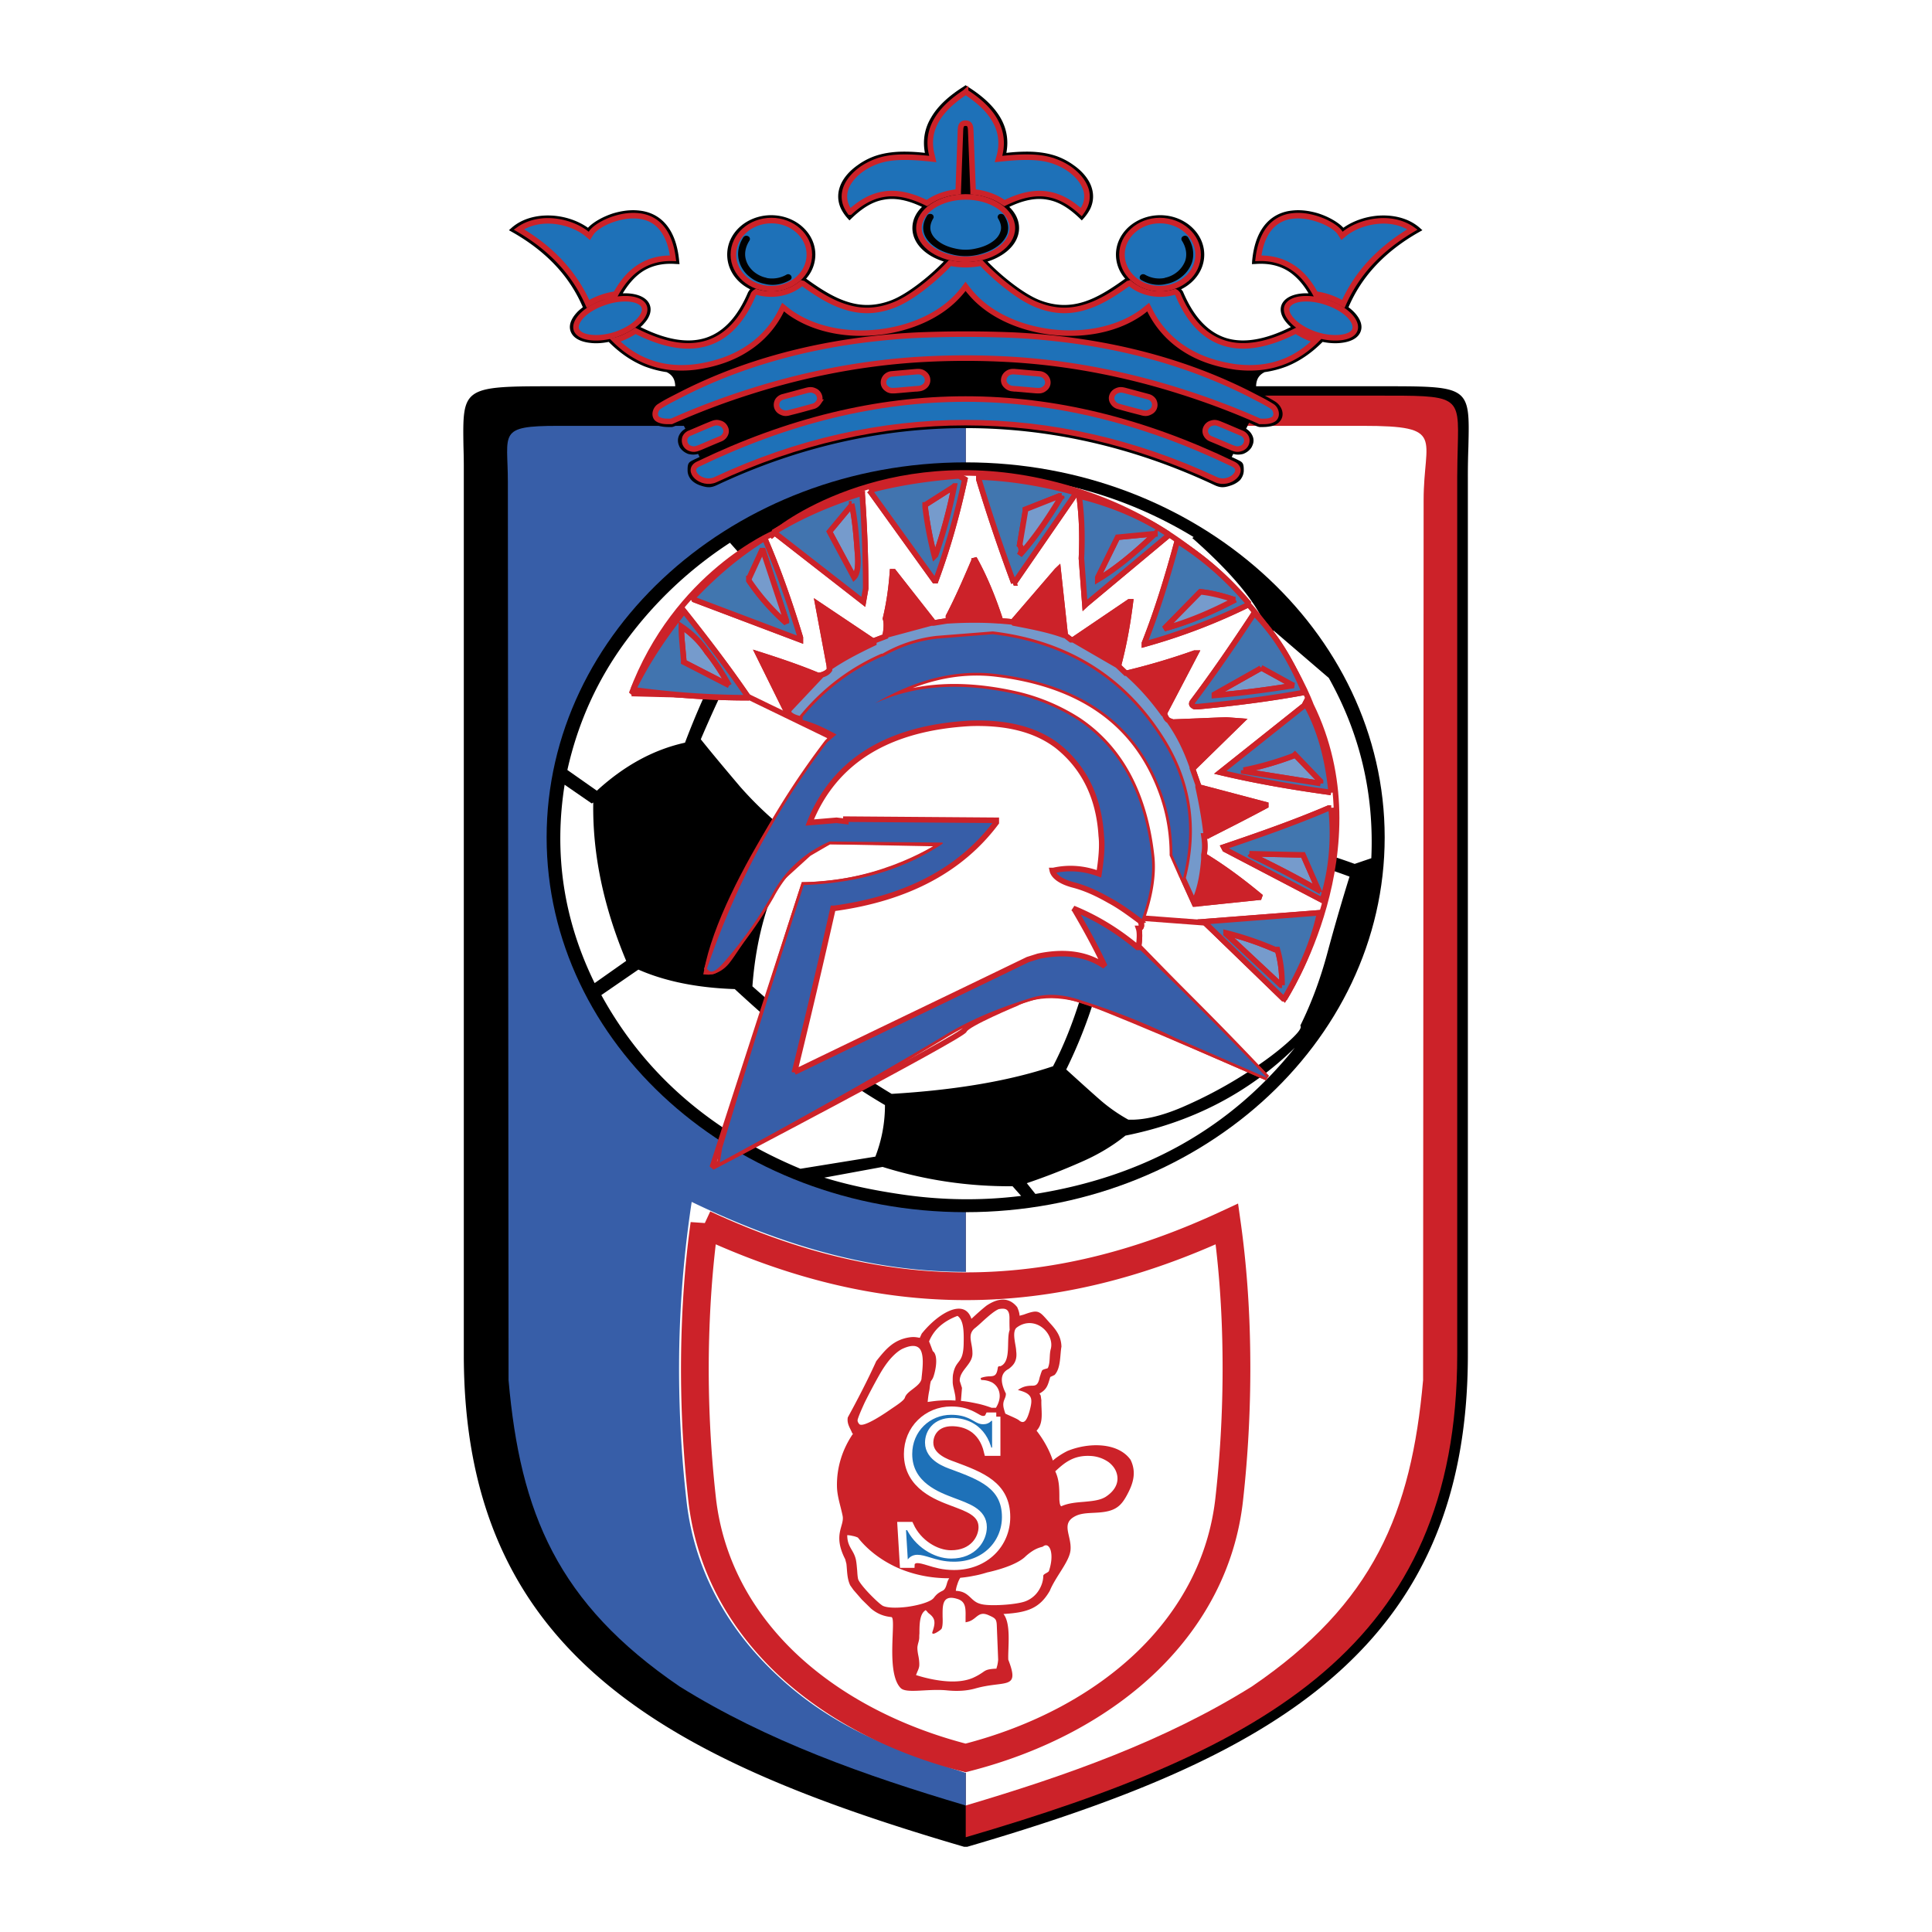 <svg xmlns="http://www.w3.org/2000/svg" width="2500" height="2500" viewBox="0 0 192.756 192.756"><path fill-rule="evenodd" clip-rule="evenodd" fill="#fff" d="M0 0h192.756v192.756H0V0z"/><path d="M137.209 38.538c9.445 0 9.445-.153 9.291 6.093a77.294 77.294 0 0 0-.051 2.954v87.56c0 14.772-4.912 24.845-13.654 32.346-8.691 7.47-21.146 12.338-36.289 16.762h-.325c-15.125-4.424-27.581-9.292-36.271-16.762-8.726-7.501-13.636-17.573-13.636-32.346V46.544c0-.734-.017-1.424-.035-2.036-.085-5.694-.085-5.97 8.281-5.97h82.689z" fill-rule="evenodd" clip-rule="evenodd"/><path d="M137.209 39.472H96.352v143.83c14.919-4.361 27.205-9.168 35.724-16.485 8.521-7.317 13.311-17.175 13.311-31.672v-87.56c0-1.133.035-2.112.053-2.969.136-5.266.136-5.144-8.231-5.144z" fill-rule="evenodd" clip-rule="evenodd" fill="#cc2229"/><path d="M96.352 180.134c10.06-2.984 19.832-6.429 28.556-11.878 12.146-8.282 15.895-17.329 17.074-30.555l.053-87.805c0-6.246 2.273-7.409-6.057-7.409H96.352v137.647z" fill-rule="evenodd" clip-rule="evenodd" fill="#fff"/><path d="M96.352 180.134V42.487H55.684c-6.092 0-5.014.704-5.014 5.588l.069 89.626c1.163 13.257 4.876 22.242 17.058 30.555 8.743 5.449 18.495 8.893 28.555 11.878z" fill-rule="evenodd" clip-rule="evenodd" fill="#375ea8"/><path d="M96.335 176.874c7.718-2.465 13.704-4.715 19.386-10.272 4.67-4.546 7.732-10.256 8.484-16.838.531-4.776.787-9.797.736-14.786a107.795 107.795 0 0 0-1.266-15.064c-19.334 9.308-35.331 9.308-54.665 0a111.238 111.238 0 0 0-1.249 15.064c-.067 4.989.188 10.01.735 14.786.737 6.582 3.816 12.292 8.47 16.838 5.699 5.557 11.67 7.807 19.369 10.272z" fill-rule="evenodd" clip-rule="evenodd" fill="#fff"/><path d="M70.278 122.118c-.582 4.147-.873 8.495-.941 12.875a117.19 117.19 0 0 0 .719 14.633c.718 6.246 3.627 11.681 8.076 16.027 4.67 4.547 11.019 7.898 18.204 9.735 7.22-1.837 13.55-5.188 18.222-9.735 4.449-4.347 7.373-9.781 8.076-16.027.529-4.698.785-9.675.719-14.633-.051-4.38-.359-8.728-.941-12.875-17.797 8.281-34.324 8.281-52.134 0z" fill-rule="evenodd" clip-rule="evenodd" fill="#fff" stroke="#cc2229" stroke-width="2.767" stroke-miterlimit="2.613"/><path d="M103.418 142.737c.754-.779.445-1.975.48-3.031l-.068-.475-.121-.198c.787-.429.84-.903 1.078-1.653l.428-.199c.633-.674.531-1.975.686-2.832-.035-1.041-.531-1.669-1.146-2.342-1.096-1.224-1.08-1.408-2.635-.842l-.395.106c-.016-.306-.119-.581-.238-.856-.873-1.087-1.986-.873-3.062-.153-.463.367-.908.766-1.336 1.163l-.171.153c-.684-2.082-3.268-.628-4.961 1.484l-.188.414c-.411-.077-.616-.107-1.043-.047-1.574.245-2.362 1.18-3.302 2.373-.822 1.822-1.917 3.935-2.841 5.618-.102.643.223 1.025.463 1.607h.069c-1.062 1.546-1.66 3.383-1.609 5.343.035.994.376 1.929.565 2.877.188 1.026-1.01 1.853.256 4.317l.12.46c.086.765.052 1.438.377 2.143l.325.459.838.964.907.889c.65.551 1.3.78 2.036.856.548.046-.6 5.496.923 7.073.565.597 2.721.045 4.654.244 1.094.107 2.001.03 2.771-.184 2.996-.857 4.518.199 3.32-2.878-.053-1.178.309-3.552-.479-4.562 2.309-.138 3.592-.521 4.619-2.312.598-1.454 1.984-2.939 2.07-4.087.119-1.47-1.061-2.664.582-3.414.891-.396 2.068-.168 3.217-.459.957-.245 1.402-.781 1.863-1.653.549-1.025.959-2.174.326-3.46-1.25-1.76-4.209-1.745-6.312-.872a7.81 7.81 0 0 0-.994.597c-.154.107-.307.23-.445.353-.359-1.072-.926-2.08-1.627-2.984z" fill-rule="evenodd" clip-rule="evenodd" fill="#cc2229"/><path fill-rule="evenodd" clip-rule="evenodd" fill="#fff22d" d="M93.222 162.975z"/><path d="M92.247 160.724c-.497.398-.514 1.362-.514 2.267-.018.122-.018.261-.018.366 0 .23-.068.444-.119.628-.035.153-.068.292-.068.413 0 .229.033.475.085.735.069.337.12.688.103 1.041-.017.214-.103.428-.205.643-.035.108-.086.214-.119.306.906.291 2.087.566 3.233.628.873.046 1.745-.046 2.446-.351.514-.231.77-.415.959-.537.324-.229.461-.337 1.387-.383 0 0 .018-.092.051-.214v.015c.084-.275.119-.643.119-.704l-.137-3.442c-.016-.338-.068-.521-.205-.645-.121-.122-.326-.214-.635-.352-.633-.275-.922-.046-1.248.214-.238.199-.496.398-.889.476l-.137.029v-.122-.367c.017-.948.017-1.606-.855-1.853-.805-.245-1.164-.016-1.317.397-.137.369-.12.889-.12 1.379.018.459.018.888-.085 1.178-.051.124-.411.353-.616.46-.052.015-.103.046-.119.046-.086.029-.138.029-.189 0-.017-.031-.034-.077-.017-.122.137-.414.239-.75.206-1.057-.018-.275-.172-.536-.514-.796a.911.911 0 0 1-.222-.23c-.051-.046-.086-.075-.103-.107-.036-.016-.07-.016-.138.061zM95.805 157.418a2.64 2.64 0 0 0-.291.658 2.657 2.657 0 0 0-.153.643c.786.03 1.129.352 1.488.688.257.245.513.49.958.611.445.139 1.283.154 2.121.108.924-.046 1.883-.184 2.346-.353a2.693 2.693 0 0 0 1.281-.979c.344-.489.531-1.056.531-1.562 0-.106.119-.184.256-.26s.273-.153.309-.229c.291-.872.309-1.591.172-2.066-.053-.169-.121-.307-.223-.398a.325.325 0 0 0-.258-.106c-.086 0-.188.047-.309.138l-.033.014a3.101 3.101 0 0 0-.855.337 5.172 5.172 0 0 0-.803.597c-.326.338-.873.645-1.49.904-.734.306-1.59.55-2.361.719-.443.138-.889.26-1.352.337-.427.092-.872.152-1.334.199zM84.53 153.162c0 .704.223 1.087.445 1.47.171.291.342.597.427 1.025.069.368.085.705.12 1.041.017.291.035.566.086.826.051.229.478.781.992 1.333.616.657 1.317 1.3 1.523 1.376.496.199 1.386.199 2.31.093.958-.122 1.917-.368 2.447-.674a1.06 1.06 0 0 0 .376-.353c.154-.167.292-.352.77-.581.257-.123.342-.383.428-.658.051-.199.119-.413.256-.598h-.067c-1.848 0-3.611-.382-5.15-1.071-1.574-.719-2.926-1.745-3.901-2.985a2.105 2.105 0 0 0-.531-.167 2.639 2.639 0 0 0-.531-.077zM105.283 146.794c.205.43.309.873.359 1.317.051.474.051.949.051 1.438 0 .107.018.321.053.489a.555.555 0 0 0 .084.199c.018.03.035.046.053.046 0-.016.018-.016.033-.016.684-.306 1.473-.367 2.225-.429.805-.076 1.574-.138 2.156-.489.547-.353.906-.766 1.078-1.21.154-.397.154-.812.018-1.209-.121-.382-.395-.75-.771-1.041a3.42 3.42 0 0 0-1.812-.628c-.855-.046-1.523.123-2.088.429-.533.277-.993.691-1.439 1.104zM101.383 134.777c.051.383.035.72-.086 1.011-.104.29-.326.535-.668.796-.975.489-.734 1.53-.273 2.449.018.521-.377.688-.223 1.424.051.214.121.443.172.581.359.184 1.182.505 1.369.674.291.246.496.184.65 0 .188-.245.307-.628.393-.919.137-.521.24-.964.137-1.301-.17-.504-.787-.673-1.299-.812.426-.291.77-.413 1.334-.429.377 0 .633 0 .805-.674a2.46 2.46 0 0 1 .119-.413c.033-.138.086-.26.137-.397.051-.107.223-.153.377-.199.119-.03.223-.062.223-.091.256-.552.117-1.288.289-1.899.121-.459.018-.979-.238-1.424-.65-1.117-2.053-1.56-3.182-.688-.499.444-.036 1.775-.036 2.311z" fill-rule="evenodd" clip-rule="evenodd" fill="#fff"/><path fill-rule="evenodd" clip-rule="evenodd" d="M98.918 140.457v-.016.016z"/><path d="M99.637 130.613c-.461.199-1.043.72-1.59 1.21-.293.275-.582.535-.822.719-.512.46-.411.965-.308 1.547.052.275.103.566.103.872.035.598-.307 1.026-.65 1.47-.308.397-.633.812-.616 1.347l.222.689v.03l-.103 1.271c.513.046 1.026.138 1.523.245.529.106 1.045.26 1.539.444h.428c.24-.384.377-.797.377-1.18 0-.289-.068-.551-.205-.796a1.49 1.49 0 0 0-.582-.566 2.358 2.358 0 0 0-1.061-.229l-.053-.2c.379-.138.686-.168.924-.168.428-.03.67-.046.787-.841.018-.154.104-.185.258-.169 1.129-.444.564-2.648.924-3.613-.018-.367-.018-.734-.018-1.056.018-.49-.066-.781-.238-.935-.171-.15-.445-.167-.839-.091zM95.531 131.287c-.702.261-1.3.612-1.78 1.041-.462.414-.82.919-1.061 1.516.034.03.376.964.376.964.104.062.172.17.223.291.24.566.068 1.562-.137 2.189-.12.398-.359.581-.273.489-.12.444-.085.475-.154.919-.085.383-.137.78-.171 1.179.325-.046.65-.092.975-.123.377-.03.753-.046 1.113-.046.136 0 .273 0 .41.016.103 0 .171 0 .274.016.034-.368-.069-.72-.137-1.057-.069-.275-.137-.551-.137-.826 0-.383 0-.598.051-.812.292-1.454.993-.919 1.043-2.954.019-1.133.035-2.358-.615-2.802zM88.927 140.563c.615-.413 1.265-.842 1.352-1.117.102-.336.445-.598.787-.857.376-.291.787-.597.873-1.011 0-.076.017-.214.034-.367.085-.81.205-1.929-.137-2.54-.256-.414-.787-.567-1.813-.093-.343.169-.753.506-1.164.965-.393.444-.787 1.025-1.164 1.699a59.897 59.897 0 0 0-1.42 2.679c-.307.673-.581 1.286-.701 1.699-.051.199.068.352.137.443.358.506 2.891-1.27 3.216-1.5z" fill-rule="evenodd" clip-rule="evenodd" fill="#fff"/><path d="M96.335 46.13c23.046 0 41.815 16.808 41.815 37.412 0 20.588-18.77 37.397-41.815 37.397-23.011 0-41.798-16.809-41.798-37.397 0-20.604 18.787-37.412 41.798-37.412z" fill-rule="evenodd" clip-rule="evenodd"/><path d="M59.995 99.278c4.294 7.822 10.899 13.594 19.864 17.33l7.476-1.211c.65-1.684.958-3.398.958-5.144-5.458-3.184-10.454-7.394-14.988-11.572-3.713-.122-6.929-.766-9.615-1.944l-3.695 2.541zM56.333 78.292c-1.095 6.889-.103 13.486 2.994 19.793l3.148-2.219c-2.275-5.435-3.37-10.7-3.285-15.798l-.153.092-2.704-1.868zM72.827 54.151a39.732 39.732 0 0 0-10.352 9.767c-2.857 3.857-4.808 8.159-5.868 12.904l2.942 2.066c2.737-2.51 5.664-4.102 8.794-4.791a80.46 80.46 0 0 1 8.093-15.859l-3.609-4.087zM103.299 119.118c10.881-1.745 19.504-6.599 25.887-14.588-4.604 4.515-10.25 7.438-16.904 8.771-1.25 1.01-2.721 1.898-4.414 2.633a63.915 63.915 0 0 1-5.424 2.112l.855 1.072zM89.833 119.149c4.09.611 8.092.657 12.045.167l-.855-.964c-4.449.03-8.76-.612-12.969-1.929l-5.817 1.071c2.174.674 4.688 1.226 7.596 1.655z" fill-rule="evenodd" clip-rule="evenodd" fill="#fff"/><path d="M126.037 85.012c-3.986 2.74-9.342 5.159-15.057 7.394-.957 4.99-2.293 9.613-4.602 14.297 1.248 1.133 2.326 2.112 3.268 2.938a16.442 16.442 0 0 0 2.926 2.067c1.506.061 3.285-.353 5.338-1.225a44.728 44.728 0 0 0 5.818-3.032c1.812-1.116 3.318-2.203 4.516-3.244 1.197-1.04 1.693-1.653 1.488-1.883 1.131-2.281 2.037-4.746 2.736-7.378a202.369 202.369 0 0 1 2.174-7.486 54.947 54.947 0 0 0-8.605-2.448zM122.41 67.806c1.643 5.342 3.232 10.67 4.242 16.012.137.015.275.045.41.061 2.551.475 5.664 1.424 8.094 2.312l1.66-.566c.291-6.415-1.113-12.399-4.242-17.987l-5.512-4.73c-1.693 1.423-3.232 3.062-4.652 4.898zM104.514 64.836c5.629.536 11.189 1.271 16.629 2.312 1.609-1.99 3.252-3.736 4.895-5.22-1.129-2.342-3.508-5.097-7.084-8.251l.137-.092a42.435 42.435 0 0 0-16.031-5.771 18.391 18.391 0 0 0-1.676-.184 27.527 27.527 0 0 1-1.59-.183l-5.237 7.118a129.866 129.866 0 0 1 9.957 10.271zM96.062 80.129c1.762-5.281 4.276-10.164 7.083-14.895-2.994-3.444-6.262-6.735-9.82-9.919a61.338 61.338 0 0 0-7.853.903 32.799 32.799 0 0 0-7.58 2.342 59.174 59.174 0 0 0-4.363 7.424 134.462 134.462 0 0 0-3.61 7.776c1.249 1.562 2.567 3.123 3.9 4.7a35.76 35.76 0 0 0 4.706 4.47 257.012 257.012 0 0 0 17.537-2.801zM75.068 98.406c4.415 3.903 8.691 7.623 13.893 10.73 6.399-.383 11.789-1.301 16.099-2.755 2.207-4.226 3.525-9.124 4.482-13.67-5.389-3.857-9.906-7.24-13.328-11.267-5.185.98-10.916 1.867-17.194 2.664-.89 2.066-1.712 4.271-2.499 6.582-.751 2.328-1.247 4.915-1.453 7.716z" fill-rule="evenodd" clip-rule="evenodd" fill="#fff"/><path d="M62.134 29.261c.513-.841 1.095-1.546 1.814-2.066.906-.644 2.053-.965 3.49-.857l.359.015-.035-.306c-.17-1.853-.735-3.077-1.505-3.873-.702-.72-1.574-1.071-2.463-1.164-.891-.107-1.797.031-2.618.275-1.095.352-2.035.919-2.514 1.439-1.061-.75-2.447-1.194-3.833-1.225-1.386-.031-2.771.336-3.781 1.225l-.273.245.325.183c1.813 1.025 3.302 2.205 4.482 3.506a14.164 14.164 0 0 1 2.567 3.995c-.24.184-.462.367-.633.566-.582.643-.821 1.332-.548 1.929.257.597.958.95 1.865 1.056.565.077 1.214.046 1.899-.092 1.062 1.071 2.259 1.914 3.594 2.45.701.26 1.419.458 2.189.566.804.398.906 1.056.838 1.899-.735.367-1.231.642-1.848 1.01-.719.444-1.078 1.438-.428 2.082.206.214.514.367.941.428.308.061.667.061.993.061.12-.015.188-.046.308-.092.256-.107.497-.229.753-.336l.308.596c-.308.169-.53.429-.649.705-.137.337-.121.704.051 1.056v.016c.188.352.513.597.873.734.358.092.684.092.992 0l.154.307c-.137.061-.274.138-.428.199-.65.322-.787.322-.77 1.209.018.337.154.627.377.888.222.229.513.414.872.536.804.276 1.146.23 1.78-.076 16.048-7.516 33.38-7.516 49.429 0 .633.306.975.352 1.779.076.359-.122.65-.306.891-.536.205-.26.342-.55.359-.888.016-.887-.121-.887-.771-1.209-.137-.062-.291-.138-.428-.199l.154-.307c.309.092.633.092.992 0 .359-.138.686-.382.873-.734v-.016c.188-.353.205-.719.051-1.056a1.541 1.541 0 0 0-.633-.705l.291-.596c.258.107.514.229.752.336.119.046.189.077.326.092.324 0 .666 0 .975-.061.428-.061.736-.214.941-.428.666-.644.309-1.638-.428-2.082a25.702 25.702 0 0 0-1.848-1.01c-.068-.843.033-1.501.838-1.899.77-.107 1.506-.306 2.189-.566 1.336-.536 2.533-1.378 3.594-2.45.684.138 1.334.168 1.898.092.908-.106 1.607-.459 1.865-1.056.273-.597.035-1.286-.547-1.929a4.304 4.304 0 0 0-.633-.566 14.139 14.139 0 0 1 2.566-3.995c1.18-1.301 2.668-2.48 4.482-3.506l.324-.183-.273-.245c-1.01-.888-2.395-1.255-3.781-1.225-1.369.031-2.771.474-3.832 1.225-.479-.521-1.42-1.087-2.516-1.439-.822-.244-1.729-.382-2.617-.275-.891.092-1.762.444-2.465 1.164-.77.796-1.334 2.021-1.504 3.873l-.018.306.344-.015c1.451-.107 2.58.214 3.488.857.719.52 1.316 1.225 1.812 2.066-.271 0-.529 0-.785.031-.908.107-1.609.475-1.883 1.071-.258.597-.033 1.286.547 1.914.104.123.24.245.359.352-2.635 1.316-4.773 1.623-6.484 1.087-1.848-.597-3.25-2.189-4.26-4.577l-.018-.046a1.253 1.253 0 0 0-.188-.229 4.449 4.449 0 0 0 1.01-.674c.805-.719 1.299-1.698 1.299-2.785 0-1.088-.494-2.067-1.299-2.787-.787-.704-1.883-1.148-3.098-1.148s-2.309.444-3.113 1.148c-.805.72-1.299 1.699-1.299 2.787 0 .902.34 1.745.922 2.403l-.051.03c-1.387.995-2.721 1.852-4.09 2.28-1.367.429-2.789.444-4.379-.168-.855-.337-1.797-.949-2.652-1.593a22.891 22.891 0 0 1-2.566-2.264 5.926 5.926 0 0 0 1.557-.735c.977-.658 1.592-1.577 1.592-2.602 0-.796-.359-1.516-.977-2.113 1.506-.72 2.74-.918 3.799-.72 1.197.2 2.225.904 3.201 1.836l.238.23.223-.245c.256-.291.445-.582.6-.872.41-.842.375-1.684.051-2.45-.326-.75-.941-1.424-1.711-1.959a6.802 6.802 0 0 0-1.523-.827c-.924-.352-1.934-.49-2.908-.505a17.547 17.547 0 0 0-2.26.122c.242-1.286.018-2.464-.598-3.52-.686-1.164-1.812-2.189-3.285-3.107l-.189-.123-.17.123c-1.471.918-2.601 1.944-3.268 3.107-.634 1.056-.856 2.234-.617 3.52a17.336 17.336 0 0 0-2.258-.122c-.976.015-1.986.153-2.91.505-.547.214-1.06.49-1.522.827-.77.536-1.386 1.209-1.711 1.959-.325.766-.359 1.608.052 2.45.153.291.342.581.599.872l.223.245.24-.23c.975-.933 2.001-1.637 3.199-1.836 1.062-.198 2.293 0 3.798.72-.617.597-.958 1.316-.958 2.113 0 1.025.599 1.944 1.575 2.602.444.306.975.551 1.557.735a23.065 23.065 0 0 1-2.566 2.264c-.856.644-1.797 1.256-2.652 1.593-1.591.612-3.011.597-4.363.168-1.385-.428-2.72-1.285-4.105-2.28l-.052-.03a3.623 3.623 0 0 0 .924-2.403c0-1.088-.495-2.067-1.3-2.787-.787-.704-1.899-1.148-3.114-1.148-1.198 0-2.31.444-3.096 1.148-.804.72-1.284 1.699-1.284 2.787 0 1.087.479 2.066 1.284 2.785.291.26.632.49 1.009.674-.068.061-.12.153-.17.229l-.034.046c-1.01 2.388-2.396 3.98-4.261 4.577-1.711.536-3.85.229-6.484-1.087.138-.107.257-.229.36-.352.582-.627.803-1.316.547-1.914-.257-.597-.958-.964-1.882-1.071-.242-.031-.515-.031-.789-.031z" fill-rule="evenodd" clip-rule="evenodd"/><path d="M76.967 22.005c-1.043 0-2.002.383-2.686.996-.685.611-1.112 1.469-1.112 2.403 0 .934.428 1.791 1.112 2.403.684.612 1.642.994 2.686.994s2.002-.382 2.687-.994c.667-.612 1.095-1.47 1.095-2.403 0-1.868-1.694-3.399-3.782-3.399zM99.672 20.582c.82.566 1.334 1.332 1.334 2.174 0 .842-.514 1.607-1.334 2.173-1.848 1.256-4.808 1.256-6.656 0-.821-.566-1.334-1.331-1.334-2.173 0-.842.514-1.608 1.334-2.174 1.848-1.24 4.808-1.255 6.656 0zM115.721 22.005c1.045 0 2 .383 2.686.996.701.611 1.129 1.469 1.129 2.403 0 .934-.428 1.791-1.111 2.403h-.018c-.686.612-1.641.994-2.686.994s-1.986-.382-2.67-.994-1.111-1.47-1.111-2.403c-.001-1.868 1.693-3.399 3.781-3.399z" fill-rule="evenodd" clip-rule="evenodd" fill="#1e71b8" stroke="#cc2229" stroke-width=".553" stroke-miterlimit="2.613"/><path d="M74.162 23.674a.368.368 0 0 1 .479-.107c.17.076.222.276.136.429-.462.72-.53 1.424-.325 2.021.137.428.41.796.77 1.102.359.292.787.505 1.249.597v.015a2.894 2.894 0 0 0 1.985-.321.342.342 0 0 1 .462.092c.103.152.069.336-.085.428-.804.474-1.712.597-2.516.398a3.351 3.351 0 0 1-1.574-.75 2.998 2.998 0 0 1-.958-1.377c-.257-.751-.188-1.639.377-2.527z" fill-rule="evenodd" clip-rule="evenodd"/><path d="M61.432 29.338c.582-1.057 1.284-1.945 2.156-2.557.958-.673 2.122-1.056 3.559-1.01-.189-1.547-.684-2.572-1.335-3.245-.582-.598-1.317-.903-2.087-.98-.788-.092-1.608.031-2.344.26-1.164.352-2.087.964-2.395 1.438l-.188.291-.273-.229c-.976-.766-2.344-1.225-3.679-1.271-1.112-.031-2.225.245-3.079.857 1.728 1.01 3.147 2.158 4.294 3.429a14.994 14.994 0 0 1 2.601 3.995 7.499 7.499 0 0 1 2.77-.978zM60.201 30.21c-.958.337-1.729.827-2.208 1.348-.444.49-.633.995-.461 1.393.188.398.701.644 1.402.72.752.092 1.694-.016 2.652-.352.958-.353 1.728-.842 2.208-1.378.444-.49.633-.98.462-1.378-.171-.398-.702-.658-1.404-.735-.753-.077-1.693.03-2.651.382zM71.903 43.773a.9.9 0 0 0 .479-.475.716.716 0 0 0-.035-.644.799.799 0 0 0-.53-.429c-.359-.122-.616-.015-.941.123-.65.26-.907.383-2.036.857a.867.867 0 0 0-.496.459c-.137.444.052.934.564 1.087.359.122.6.015.89-.092.702-.289 1.062-.458 2.105-.886zM81.108 40.543c.257-.061.428-.214.564-.413a.7.7 0 0 0 .068-.644.806.806 0 0 0-.462-.49c-.342-.168-.616-.091-.958 0-.685.184-.958.26-2.156.582a.917.917 0 0 0-.582.398c-.223.413-.103.933.394 1.147.325.168.582.107.89.016.753-.183 1.13-.29 2.242-.596zM96.335 9.163l.035.031c1.3.842 2.292 1.76 2.875 2.786.615 1.056.805 2.22.479 3.52l-.104.367.43-.045c.752-.077 1.66-.153 2.6-.138.906.015 1.83.122 2.686.459a6.37 6.37 0 0 1 1.371.719c.684.489 1.23 1.086 1.521 1.745a2.339 2.339 0 0 1-.035 2.052 4.132 4.132 0 0 1-.307.505c-.977-.888-2.002-1.531-3.219-1.76-1.248-.245-2.686-.016-4.447.857-.051-.031-.119-.077-.17-.107-.787-.536-1.814-.903-2.961-1.01v-.031l-.24-6.092c-.017-.459-.103-.734-.513-.734-.41 0-.496.275-.513.734l-.223 6.092v.031c-1.146.106-2.173.474-2.959 1.01-.052.03-.103.076-.154.107-1.763-.873-3.217-1.103-4.466-.857-1.215.229-2.241.872-3.217 1.76a3.84 3.84 0 0 1-.308-.505c-.342-.704-.308-1.409-.034-2.052.291-.658.838-1.255 1.522-1.745.428-.292.89-.536 1.369-.719.855-.337 1.779-.445 2.703-.459.924-.016 1.831.061 2.601.138l.41.045-.085-.367c-.342-1.3-.154-2.464.462-3.52.599-1.026 1.591-1.944 2.875-2.786-.001-.016.016-.031.016-.031z" fill-rule="evenodd" clip-rule="evenodd" fill="#1e71b8" stroke="#cc2229" stroke-width=".553" stroke-miterlimit="2.613"/><path d="M97.619 25.404c.666-.169 1.299-.414 1.797-.766.529-.352.906-.827 1.094-1.347.154-.55.086-1.163-.326-1.791-.084-.153-.307-.199-.479-.122-.154.076-.221.291-.119.428.291.489.359.934.223 1.301-.119.398-.41.75-.822 1.026-.428.306-.975.521-1.539.643a4.553 4.553 0 0 1-2.225 0c-.547-.122-1.095-.336-1.522-.643-.394-.276-.701-.627-.821-1.026-.12-.367-.069-.812.222-1.301.103-.138.034-.353-.12-.428-.171-.077-.394-.031-.479.122-.394.628-.479 1.24-.308 1.791.17.521.564.996 1.094 1.347.479.353 1.113.597 1.797.766a5.448 5.448 0 0 0 2.533 0zM118.525 23.674a.363.363 0 0 0-.479-.107.303.303 0 0 0-.137.429c.463.72.531 1.424.342 2.021a2.616 2.616 0 0 1-.787 1.102 2.796 2.796 0 0 1-1.248.597v.015a2.837 2.837 0 0 1-1.969-.321c-.17-.092-.377-.062-.479.092-.104.152-.068.336.086.428.803.474 1.711.597 2.516.398a3.34 3.34 0 0 0 1.572-.75 3.17 3.17 0 0 0 .977-1.377c.239-.751.171-1.639-.394-2.527z" fill-rule="evenodd" clip-rule="evenodd"/><path d="M121.332 47.86c1.352.627 3.012-.934 1.693-1.562-17.965-8.649-35.398-8.649-53.364 0-1.317.627.342 2.189 1.711 1.562 16.237-7.592 33.724-7.592 49.96 0z" fill-rule="evenodd" clip-rule="evenodd" fill="#1e71b8" stroke="#cc2229" stroke-width=".553" stroke-miterlimit="2.613"/><path d="M101.229 33.44c1.488.077 2.959.199 4.414.367 6.604.75 13.123 2.511 19.078 5.542 1.078.566 1.436.719 2.189 1.193.393.245.564.873.238 1.21-.102.106-.291.184-.531.244-.307.062-.598.046-.906.046a75.411 75.411 0 0 0-7.99-3.015 71.344 71.344 0 0 0-8.059-2.052 67.222 67.222 0 0 0-8.332-1.086 77.557 77.557 0 0 0-9.974 0 68.149 68.149 0 0 0-8.333 1.086 71.616 71.616 0 0 0-8.059 2.052 74.072 74.072 0 0 0-7.973 3.015c-.308 0-.615.016-.906-.046-.257-.061-.428-.138-.547-.244-.325-.337-.138-.965.256-1.21.752-.475 1.095-.627 2.189-1.193 5.937-3.031 12.456-4.792 19.06-5.542a69.247 69.247 0 0 1 4.415-.367c3.251-.137 6.519-.137 9.771 0z" fill-rule="evenodd" clip-rule="evenodd" fill="#1e71b8" stroke="#cc2229" stroke-width=".553" stroke-miterlimit="2.613"/><path d="M97.91 26.246c.479.52 1.557 1.576 2.805 2.51.891.689 1.898 1.332 2.824 1.684 1.744.688 3.301.658 4.791.184 1.453-.444 2.822-1.316 4.242-2.342.051-.015.102-.015.137-.03.787.673 1.865 1.087 3.029 1.087.529 0 1.043-.077 1.506-.23a.666.666 0 0 1 .271.245c1.061 2.541 2.568 4.225 4.604 4.867 1.916.612 4.277.26 7.17-1.208.461.306.992.582 1.607.811.137.045.273.092.41.122-.939.934-2.002 1.653-3.164 2.113-1.387.551-2.961.766-4.725.566h-.016 0c-2.088-.276-3.85-.903-5.27-1.837a9.616 9.616 0 0 1-3.406-3.812l-.17-.337-.309.245a6.915 6.915 0 0 1-.906.643c-2.326 1.439-5.389 1.944-8.35 1.608-2.941-.337-5.781-1.5-7.664-3.398a11.254 11.254 0 0 1-.993-1.164 9.57 9.57 0 0 1-.992 1.164c-1.864 1.897-4.706 3.061-7.648 3.398-2.959.336-6.005-.168-8.349-1.608a6.83 6.83 0 0 1-.907-.643l-.308-.245-.171.337a9.48 9.48 0 0 1-3.405 3.812c-1.419.935-3.182 1.562-5.27 1.837h-.017 0c-1.763.199-3.336-.015-4.705-.566-1.18-.459-2.242-1.179-3.182-2.113.137-.03.274-.077.411-.122h.017a8.177 8.177 0 0 0 1.592-.811c2.891 1.469 5.252 1.821 7.185 1.208 2.019-.643 3.524-2.326 4.586-4.867a.798.798 0 0 1 .273-.245c.462.153.975.23 1.506.23 1.163 0 2.241-.414 3.028-1.087.051.016.085.016.137.03 1.42 1.026 2.789 1.898 4.243 2.342 1.489.475 3.045.505 4.807-.184.924-.352 1.917-.995 2.823-1.684 1.233-.934 2.327-1.99 2.789-2.51a7.73 7.73 0 0 0 3.134 0zM131.256 29.338c-.582-1.057-1.268-1.945-2.156-2.557-.957-.673-2.121-1.056-3.559-1.01.188-1.547.684-2.572 1.334-3.245a3.401 3.401 0 0 1 2.105-.98c.77-.092 1.59.031 2.326.26 1.162.352 2.105.964 2.396 1.438l.188.291.273-.229c.975-.766 2.344-1.225 3.695-1.271 1.111-.031 2.207.245 3.062.857-1.711 1.01-3.131 2.158-4.295 3.429a14.966 14.966 0 0 0-2.6 3.995 7.494 7.494 0 0 0-2.769-.978zM132.486 30.21c.959.337 1.729.827 2.207 1.348.445.49.635.995.463 1.393-.17.398-.701.644-1.385.72-.771.092-1.713-.016-2.67-.352-.959-.353-1.729-.842-2.207-1.378-.445-.49-.633-.98-.463-1.378.188-.398.701-.658 1.404-.735.753-.077 1.694.03 2.651.382zM120.785 43.773a.902.902 0 0 1-.48-.475.722.722 0 0 1 .035-.644.838.838 0 0 1 .531-.429c.357-.122.615-.015.939.123.65.26.906.383 2.037.857.24.092.41.261.496.459a.824.824 0 0 1-.566 1.087c-.359.122-.598.015-.889-.092-.7-.289-1.06-.458-2.103-.886zM111.58 40.543a.905.905 0 0 1-.549-.413.704.704 0 0 1-.084-.644.857.857 0 0 1 .461-.49c.344-.168.617-.091.959 0 .701.184.975.26 2.172.582a.911.911 0 0 1 .564.398c.223.413.104.933-.395 1.147-.322.168-.58.107-.889.016a79.502 79.502 0 0 1-2.239-.596zM100.988 38.768a1.008 1.008 0 0 1-.615-.307.716.716 0 0 1-.223-.627.845.845 0 0 1 .342-.566c.309-.23.582-.199.941-.169.719.062 1.01.092 2.26.199a.94.94 0 0 1 .633.307c.307.352.307.888-.121 1.178-.289.229-.547.199-.871.184-.772-.061-1.182-.108-2.346-.199zM91.699 38.768a1.05 1.05 0 0 0 .632-.307.752.752 0 0 0 .206-.627c-.017-.229-.154-.428-.342-.566-.292-.23-.583-.199-.941-.169-.719.062-1.01.092-2.242.199a.944.944 0 0 0-.65.307c-.307.352-.307.888.121 1.178.291.229.547.199.872.184.787-.061 1.18-.108 2.344-.199z" fill-rule="evenodd" clip-rule="evenodd" fill="#1e71b8" stroke="#cc2229" stroke-width=".553" stroke-miterlimit="2.613"/><path d="M63.013 69.195l11.6.304 8.349 4.048s-10.76 14.122-12.47 23.424c0 0 1.107.112 2.042-1.036.934-1.148 5.422-8.29 5.422-8.29l2.739-2.489 2.063-1.201 11.291.222s-5.843 4.034-13.849 4.114l-9.139 28.167s24.936-13.059 25.16-13.682c.228-.621 5.215-2.693 5.215-2.693s2.721-1.657 7.027-.105c4.307 1.556 17.936 7.549 17.936 7.549l-12.801-13.119.08-2.827 6.555.49 7.914 7.558s9.684-14.938 2.643-29.292c0 0-5.582-15.564-23.006-21.25-17.111-5.577-29.024 2.747-30.493 4.071 0-.001-9.826 4.076-14.278 16.037z" fill-rule="evenodd" clip-rule="evenodd" fill="#fff" stroke="#cc2229" stroke-width=".553" stroke-miterlimit="2.613"/><path d="M71.82 115.975l.234-1.446c2.677-8.893 5.353-17.677 8.146-26.238h.232c5.235-.222 9.774-1.556 13.616-4.114v-.112l-11.291-.109c-2.677 1.221-4.536 3.002-5.816 5.447a41.281 41.281 0 0 1-4.771 6.669c-.815.891-1.28 1.115-1.631.56 2.912-8.562 6.985-16.012 11.989-22.571l.93-.781c-1.049-.556-2.094-1.112-3.377-1.446v-.109h-.23c-.467-.109-.816-.221-1.165-.555h-.116l-2.91-5.895c2.096.668 4.074 1.336 5.934 2.111h.234c.351-.109.7-.222.929-.553v-.335l-1.164-6.224 5.473 3.667h.114l1.164-.443v-.222c.116-.669.116-1.225 0-1.556.349-1.446.581-3.005.699-4.673h.117L93 61.938l.114.225 1.399-.225h.118v-.444c.93-1.777 1.746-3.667 2.556-5.56v-.222c1.051 1.889 1.865 3.892 2.564 6.006v.219l1.279.112.117.112v-.225l4.305-5.004.115-.109.699 6.45v.109l.582.447h.234l5.584-3.783h.117c-.236 1.89-.582 4.004-1.166 6.228v.221l.697.666h.121a66.924 66.924 0 0 0 6.748-1.999h.115l-3.143 6.004c.113.334.232.665.584.777v.112l5.582-.225 1.516.113-4.771 4.669h-.115l.582 1.668v.223l6.748 1.78v.109c-1.863 1.002-3.84 2.002-5.818 3.005h-.348c.115.777.115 1.334 0 1.89v.222h.229c1.979 1.224 3.729 2.558 5.471 4.001h-.115l-6.4.665h-.115l-1.162-2.555-.119-.222-.932-2.111c0-2.78-.582-5.226-1.629-7.562-2.676-6.003-7.912-9.449-15.709-10.451-4.074-.556-8.147.447-12.335 2.893 4.073-1.89 8.843-2.115 14.196-.89a19.688 19.688 0 0 1 6.053 2.555c4.188 2.783 6.633 7.34 7.33 13.457.232 1.89-.115 4.113-1.049 6.672v.109c.119.333 0 .556-.232.556.117.334.117 1.002 0 1.781v.109l.117.221a336.137 336.137 0 0 1 12.684 12.788l-9.191-4.005c-2.912-1.446-6.051-2.666-9.193-3.666-1.861-.669-3.492-.778-5.004-.338-3.258 1.002-6.287 2.227-8.961 3.895-7.216 4.336-14.664 8.449-22.229 12.564zm58.305-46.919h.115c-3.609.666-7.215 1.112-10.705 1.443h-.35c-.232-.109-.352-.222-.232-.444 2.094-2.779 4.072-5.669 6.051-8.674l.115-.222c2.096 2.115 3.725 4.782 5.006 7.897zm-5.471-8.783a59.554 59.554 0 0 1-10.473 4.001v-.109c1.279-3.227 2.328-6.672 3.258-10.121h.113c2.68 1.668 5.004 3.783 6.986 6.116l.116.113zm8.147 18.788c-4.074-.556-7.797-1.225-11.055-2.002l8.379-6.669.115-.222c1.396 2.445 2.209 5.335 2.561 8.784v.109zm0 1.558c.346 3.336 0 6.338-.814 9.005v.222l-9.775-5.112-.117-.223c3.607-1.224 7.1-2.445 10.475-3.892h.231zm-4.655 19.009h-.117l-7.797-7.558-.115-.109 11.52-.891v.109c-.582 2.668-1.748 5.452-3.491 8.449zm-41.43-50.697c2.91-.778 5.938-1.224 8.961-1.447l.582.335c-.698 3.223-1.627 6.672-2.907 10.117h-.117l-6.402-8.896-.117-.109zm-.697.334c.232 3.336.349 6.448.349 9.449l-.234 1.334-8.843-6.891v-.113c2.561-1.558 5.354-2.78 8.496-3.78h.232v.001zM69.145 59.604c2.094-2.224 4.42-4.226 7.1-5.891v-.112c1.395 3.223 2.561 6.559 3.607 10.007v.222l-10.59-4.004-.117-.222zm-5.933 9.117c1.394-2.78 3.021-5.225 4.885-7.562l.114-.222c2.215 2.78 4.424 5.672 6.402 8.562l.119.113c-3.609 0-7.333-.226-11.406-.778l-.114-.113zm44.102-19.456l-6.053 8.784-.113.109a176.759 176.759 0 0 1-3.49-10.338v-.223c3.258.11 6.516.666 9.656 1.556v.112zm9.311 4.111l-8.264 6.897-.117.109-.348-4.669c.117-2.555 0-4.558-.232-6.226 3.143.778 6.166 2 8.846 3.78l.115.109z" fill-rule="evenodd" clip-rule="evenodd" fill="#fff"/><path d="M71.82 115.975l.234-1.446c2.677-8.893 5.353-17.677 8.146-26.238h.232c5.235-.222 9.774-1.556 13.616-4.114v-.112l-11.291-.109c-2.677 1.221-4.536 3.002-5.816 5.447a41.281 41.281 0 0 1-4.771 6.669c-.815.891-1.28 1.115-1.631.56 2.912-8.562 6.985-16.012 11.989-22.571l.93-.781c-1.049-.556-2.094-1.112-3.377-1.446v-.109h-.23c-.467-.109-.816-.221-1.165-.555h-.116l-2.91-5.895c2.096.668 4.074 1.336 5.934 2.111h.234c.351-.109.7-.222.929-.553v-.335l-1.164-6.224 5.473 3.667h.114l1.164-.443v-.222c.116-.669.116-1.225 0-1.556.349-1.446.581-3.005.699-4.673h.117L93 61.938l.114.225 1.399-.225h.118v-.444c.93-1.777 1.746-3.667 2.556-5.56v-.222c1.051 1.889 1.865 3.892 2.564 6.006v.219l1.279.112.117.112v-.225l4.305-5.004.115-.109.699 6.45v.109l.582.447h.234l5.584-3.783h.117c-.236 1.89-.582 4.004-1.166 6.228v.221l.697.666h.121a66.924 66.924 0 0 0 6.748-1.999h.115l-3.143 6.004c.113.334.232.665.584.777v.112l5.582-.225 1.516.113-4.771 4.669h-.115l.582 1.668v.223l6.748 1.78v.109c-1.863 1.002-3.84 2.002-5.818 3.005h-.348c.115.777.115 1.334 0 1.89v.222h.229c1.979 1.224 3.729 2.558 5.471 4.001h-.115l-6.4.665h-.115l-1.162-2.555-.119-.222-.932-2.111c0-2.78-.582-5.226-1.629-7.562-2.676-6.003-7.912-9.449-15.709-10.451-4.074-.556-8.147.447-12.335 2.893 4.073-1.89 8.843-2.115 14.196-.89a19.688 19.688 0 0 1 6.053 2.555c4.188 2.783 6.633 7.34 7.33 13.457.232 1.89-.115 4.113-1.049 6.672v.109c.119.333 0 .556-.232.556.117.334.117 1.002 0 1.781v.109l.117.221a336.137 336.137 0 0 1 12.684 12.788l-9.191-4.005c-2.912-1.446-6.051-2.666-9.193-3.666-1.861-.669-3.492-.778-5.004-.338-3.258 1.002-6.287 2.227-8.961 3.895-7.216 4.336-14.664 8.449-22.229 12.564m58.305-46.919h.115c-3.609.666-7.215 1.112-10.705 1.443h-.35c-.232-.109-.352-.222-.232-.444 2.094-2.779 4.072-5.669 6.051-8.674l.115-.222c2.096 2.115 3.725 4.782 5.006 7.897m-5.471-8.783a59.554 59.554 0 0 1-10.473 4.001v-.109c1.279-3.227 2.328-6.672 3.258-10.121h.113c2.68 1.668 5.004 3.783 6.986 6.116l.116.113m8.147 18.788c-4.074-.556-7.797-1.225-11.055-2.002l8.379-6.669.115-.222c1.396 2.445 2.209 5.335 2.561 8.784v.109m0 1.558c.346 3.336 0 6.338-.814 9.005v.222l-9.775-5.112-.117-.223c3.607-1.224 7.1-2.445 10.475-3.892h.231m-4.655 19.009h-.117l-7.797-7.558-.115-.109 11.52-.891v.109c-.582 2.668-1.748 5.452-3.491 8.449m-41.43-50.697c2.91-.778 5.938-1.224 8.961-1.447l.582.335c-.698 3.223-1.627 6.672-2.907 10.117h-.117l-6.402-8.896-.117-.109m-.697.334c.232 3.336.349 6.448.349 9.449l-.234 1.334-8.843-6.891v-.113c2.561-1.558 5.354-2.78 8.496-3.78h.232v.001M69.145 59.604c2.094-2.224 4.42-4.226 7.1-5.891v-.112c1.395 3.223 2.561 6.559 3.607 10.007v.222l-10.59-4.004-.117-.222m-5.933 9.117c1.394-2.78 3.021-5.225 4.885-7.562l.114-.222c2.215 2.78 4.424 5.672 6.402 8.562l.119.113c-3.609 0-7.333-.226-11.406-.778l-.114-.113m44.102-19.456l-6.053 8.784-.113.109a176.759 176.759 0 0 1-3.49-10.338v-.223c3.258.11 6.516.666 9.656 1.556v.112m9.311 4.111l-8.264 6.897-.117.109-.348-4.669c.117-2.555 0-4.558-.232-6.226 3.143.778 6.166 2 8.846 3.78l.115.109z" fill="none" stroke="#cc2229" stroke-width=".553" stroke-miterlimit="2.613"/><path d="M123.258 59.826c-2.328 1.224-4.654 2.224-7.1 2.892l3.49-3.558.117-.112c1.164.112 2.328.443 3.373.778h.12zm1.396.447a59.554 59.554 0 0 1-10.473 4.001v-.109c1.279-3.227 2.328-6.672 3.258-10.121h.113c2.68 1.668 5.004 3.783 6.986 6.116l.116.113zm-55.509-.669c2.094-2.224 4.42-4.226 7.1-5.891v-.112c1.395 3.223 2.561 6.559 3.607 10.007v.222l-10.59-4.004-.117-.222zm5.587-1.89l1.276-2.779h.118l2.328 7.003v.225a22.117 22.117 0 0 1-3.723-4.226v-.223h.001zm32.582-8.449l-6.053 8.784-.113.109a176.759 176.759 0 0 1-3.49-10.338v-.223c3.258.11 6.516.666 9.656 1.556v.112zm-1.394.221c-1.398 2.337-2.795 4.336-4.191 5.892l.117-.222c.117-.335 0-.665-.117-.778l.582-3.445v-.113l3.377-1.334h.232z" fill-rule="evenodd" clip-rule="evenodd" fill="#4176af"/><path d="M123.258 59.826c-2.328 1.224-4.654 2.224-7.1 2.892l3.49-3.558.117-.112c1.164.112 2.328.443 3.373.778h.12m1.396.447a59.554 59.554 0 0 1-10.473 4.001v-.109c1.279-3.227 2.328-6.672 3.258-10.121h.113c2.68 1.668 5.004 3.783 6.986 6.116l.116.113m-55.509-.669c2.094-2.224 4.42-4.226 7.1-5.891v-.112c1.395 3.223 2.561 6.559 3.607 10.007v.222l-10.59-4.004-.117-.222m5.587-1.89l1.276-2.779h.118l2.328 7.003v.225a22.117 22.117 0 0 1-3.723-4.226v-.223h.001m32.582-8.449l-6.053 8.784-.113.109a176.759 176.759 0 0 1-3.49-10.338v-.223c3.258.11 6.516.666 9.656 1.556v.112m-1.394.221c-1.398 2.337-2.795 4.336-4.191 5.892l.117-.222c.117-.335 0-.665-.117-.778l.582-3.445v-.113l3.377-1.334h.232z" fill="none" stroke="#cc2229" stroke-width=".553" stroke-miterlimit="2.613"/><path d="M125.816 66.61l3.027 1.668.23.11c-2.676.446-5.352.777-7.912.999v-.109l4.539-2.558.116-.11zm-2.558-6.784c-2.328 1.224-4.654 2.224-7.1 2.892l3.49-3.558.117-.112c1.164.112 2.328.443 3.373.778h.12zm8.494 18.348l-7.678-1.225v-.112a31.263 31.263 0 0 0 5-1.443l.119-.112 2.559 2.667v.225zm-7.098 7.002l5.121.113h.232l1.512 3.445h-.117a97.706 97.706 0 0 0-6.631-3.445l-.117-.113zm3.258 13.119h-.115l-5.473-5.113v-.112a31.546 31.546 0 0 1 4.891 1.668h.232c.35 1.224.465 2.336.465 3.557zm-42.941-48.03c.351 1.668.467 3.336.581 4.892.116 1.225 0 2.111-.349 2.445l-2.329-4.335-.117-.222 2.213-2.667v-.113h.001zM72.75 68.388c-1.511-.778-3.021-1.556-4.539-2.334v-.224c-.114-1.334-.23-2.333-.23-3.111v-.222c.815.556 1.747 1.334 2.559 2.555.815 1.002 1.515 2.111 2.21 3.336zm1.982-10.674l1.276-2.779h.118l2.328 7.003v.225a22.117 22.117 0 0 1-3.723-4.226v-.223h.001zm31.188-8.228c-1.398 2.337-2.795 4.336-4.191 5.892l.117-.222c.117-.335 0-.665-.117-.778l.582-3.445v-.113l3.377-1.334h.232zm-13.617.891l2.793-1.78.114-.109a50.584 50.584 0 0 1-1.859 6.89l-.117.113a37.389 37.389 0 0 1-.932-4.892v-.222h.001zm22.927 2.889c-1.982 1.89-3.842 3.445-5.705 4.561v-.226l1.863-3.779.113-.221 3.494-.335h.235zM84.391 81.953v-.226l15.009.113v.113H84.391z" fill-rule="evenodd" clip-rule="evenodd" fill="#769bcc"/><path d="M125.816 66.61l3.027 1.668.23.11c-2.676.446-5.352.777-7.912.999v-.109l4.539-2.558.116-.11m-2.558-6.784c-2.328 1.224-4.654 2.224-7.1 2.892l3.49-3.558.117-.112c1.164.112 2.328.443 3.373.778h.12m8.494 18.348l-7.678-1.225v-.112a31.263 31.263 0 0 0 5-1.443l.119-.112 2.559 2.667v.225m-7.098 7.002l5.121.113h.232l1.512 3.445h-.117a97.706 97.706 0 0 0-6.631-3.445l-.117-.113m3.258 13.119h-.115l-5.473-5.113v-.112a31.546 31.546 0 0 1 4.891 1.668h.232c.35 1.224.465 2.336.465 3.557m-42.941-48.03c.351 1.668.467 3.336.581 4.892.116 1.225 0 2.111-.349 2.445l-2.329-4.335-.117-.222 2.213-2.667v-.113h.001M72.75 68.388c-1.511-.778-3.021-1.556-4.539-2.334v-.224c-.114-1.334-.23-2.333-.23-3.111v-.222c.815.556 1.747 1.334 2.559 2.555.815 1.002 1.515 2.111 2.21 3.336m1.982-10.674l1.276-2.779h.118l2.328 7.003v.225a22.117 22.117 0 0 1-3.723-4.226v-.223h.001m31.188-8.228c-1.398 2.337-2.795 4.336-4.191 5.892l.117-.222c.117-.335 0-.665-.117-.778l.582-3.445v-.113l3.377-1.334h.232m-13.617.891l2.793-1.78.114-.109a50.584 50.584 0 0 1-1.859 6.89l-.117.113a37.389 37.389 0 0 1-.932-4.892v-.222h.001m22.927 2.889c-1.982 1.89-3.842 3.445-5.705 4.561v-.226l1.863-3.779.113-.221 3.494-.335h.235M84.391 81.953v-.226l15.009.113v.113H84.391z" fill="none" stroke="#cc2229" stroke-width=".553" stroke-miterlimit="2.613"/><path d="M125.816 66.61l3.027 1.668.23.11c-2.676.446-5.352.777-7.912.999v-.109l4.539-2.558.116-.11zm4.309 2.446h.115c-3.609.666-7.215 1.112-10.705 1.443h-.35c-.232-.109-.352-.222-.232-.444 2.094-2.779 4.072-5.669 6.051-8.674l.115-.222c2.096 2.115 3.725 4.782 5.006 7.897zm1.627 9.118l-7.678-1.225v-.112a31.263 31.263 0 0 0 5-1.443l.119-.112 2.559 2.667v.225zm1.049.887c-4.074-.556-7.797-1.225-11.055-2.002l8.379-6.669.115-.222c1.396 2.445 2.209 5.335 2.561 8.784v.109zm-4.889 19.234h-.115l-5.473-5.113v-.112a31.546 31.546 0 0 1 4.891 1.668h.232c.35 1.224.465 2.336.465 3.557zm.234 1.333h-.117l-7.797-7.558-.115-.109 11.52-.891v.109c-.582 2.668-1.748 5.452-3.491 8.449zm-41.43-50.697c2.91-.778 5.938-1.224 8.961-1.447l.582.335c-.698 3.223-1.627 6.672-2.907 10.117h-.117l-6.402-8.896-.117-.109zm-1.745 1.334c.351 1.668.467 3.336.581 4.892.116 1.225 0 2.111-.349 2.445l-2.329-4.335-.117-.222 2.213-2.667v-.113h.001zm1.048-1c.232 3.336.349 6.448.349 9.449l-.234 1.334-8.843-6.891v-.113c2.561-1.558 5.354-2.78 8.496-3.78h.232v.001zM63.212 68.721c1.394-2.78 3.021-5.225 4.885-7.562l.114-.222c2.215 2.78 4.424 5.672 6.402 8.562l.119.113c-3.609 0-7.333-.226-11.406-.778l-.114-.113zm9.538-.333c-1.511-.778-3.021-1.556-4.539-2.334v-.224c-.114-1.334-.23-2.333-.23-3.111v-.222c.815.556 1.747 1.334 2.559 2.555.815 1.002 1.515 2.111 2.21 3.336zm19.553-18.011l2.793-1.78.114-.109a50.584 50.584 0 0 1-1.859 6.89l-.117.113a37.389 37.389 0 0 1-.932-4.892v-.222h.001zm24.322 2.999l-8.264 6.897-.117.109-.348-4.669c.117-2.555 0-4.558-.232-6.226 3.143.778 6.166 2 8.846 3.78l.115.109zm-1.395-.11c-1.982 1.89-3.842 3.445-5.705 4.561v-.226l1.863-3.779.113-.221 3.494-.335h.235z" fill-rule="evenodd" clip-rule="evenodd" fill="#4174af"/><path d="M125.816 66.61l3.027 1.668.23.11c-2.676.446-5.352.777-7.912.999v-.109l4.539-2.558.116-.11m4.309 2.446h.115c-3.609.666-7.215 1.112-10.705 1.443h-.35c-.232-.109-.352-.222-.232-.444 2.094-2.779 4.072-5.669 6.051-8.674l.115-.222c2.096 2.115 3.725 4.782 5.006 7.897m1.627 9.118l-7.678-1.225v-.112a31.263 31.263 0 0 0 5-1.443l.119-.112 2.559 2.667v.225m1.049.887c-4.074-.556-7.797-1.225-11.055-2.002l8.379-6.669.115-.222c1.396 2.445 2.209 5.335 2.561 8.784v.109m-4.889 19.234h-.115l-5.473-5.113v-.112a31.546 31.546 0 0 1 4.891 1.668h.232c.35 1.224.465 2.336.465 3.557m.234 1.333h-.117l-7.797-7.558-.115-.109 11.52-.891v.109c-.582 2.668-1.748 5.452-3.491 8.449m-41.43-50.697c2.91-.778 5.938-1.224 8.961-1.447l.582.335c-.698 3.223-1.627 6.672-2.907 10.117h-.117l-6.402-8.896-.117-.109m-1.745 1.334c.351 1.668.467 3.336.581 4.892.116 1.225 0 2.111-.349 2.445l-2.329-4.335-.117-.222 2.213-2.667v-.113h.001m1.048-1c.232 3.336.349 6.448.349 9.449l-.234 1.334-8.843-6.891v-.113c2.561-1.558 5.354-2.78 8.496-3.78h.232v.001M63.212 68.721c1.394-2.78 3.021-5.225 4.885-7.562l.114-.222c2.215 2.78 4.424 5.672 6.402 8.562l.119.113c-3.609 0-7.333-.226-11.406-.778l-.114-.113m9.538-.333c-1.511-.778-3.021-1.556-4.539-2.334v-.224c-.114-1.334-.23-2.333-.23-3.111v-.222c.815.556 1.747 1.334 2.559 2.555.815 1.002 1.515 2.111 2.21 3.336m19.553-18.011l2.793-1.78.114-.109a50.584 50.584 0 0 1-1.859 6.89l-.117.113a37.389 37.389 0 0 1-.932-4.892v-.222h.001m24.322 2.999l-8.264 6.897-.117.109-.348-4.669c.117-2.555 0-4.558-.232-6.226 3.143.778 6.166 2 8.846 3.78l.115.109m-1.395-.11c-1.982 1.89-3.842 3.445-5.705 4.561v-.226l1.863-3.779.113-.221 3.494-.335h.235z" fill="none" stroke="#cc2229" stroke-width=".553" stroke-miterlimit="2.613"/><path d="M124.654 85.176l5.121.113h.232l1.512 3.445h-.117a97.706 97.706 0 0 0-6.631-3.445l-.117-.113zm8.147-4.557c.346 3.336 0 6.338-.814 9.005v.222l-9.775-5.112-.117-.223c3.607-1.224 7.1-2.445 10.475-3.892h.231z" fill-rule="evenodd" clip-rule="evenodd" fill="#4176af"/><path d="M124.654 85.176l5.121.113h.232l1.512 3.445h-.117a97.706 97.706 0 0 0-6.631-3.445l-.117-.113m8.147-4.557c.346 3.336 0 6.338-.814 9.005v.222l-9.775-5.112-.117-.223c3.607-1.224 7.1-2.445 10.475-3.892h.231z" fill="none" stroke="#cc2229" stroke-width=".553" stroke-miterlimit="2.613"/><path d="M78.687 71.168h-.116l-2.91-5.895c2.096.668 4.074 1.336 5.934 2.111h.234v.112l-3.142 3.335v.337zm4.071-4.558v-.113l-1.164-6.224 5.473 3.667h.114v.225c-1.629.777-3.139 1.555-4.423 2.445zm5.588-3.227v-.109c.116-.669.116-1.225 0-1.556.349-1.446.581-3.005.699-4.673h.117L93 61.938l.114.225h-.23l-4.538 1.22zm6.285-1.445v-.444c.93-1.777 1.746-3.667 2.556-5.56v-.222c1.051 1.889 1.865 3.892 2.564 6.006v.219h-.117a38.1 38.1 0 0 0-5.003.001zm6.517.224v-.225l4.305-5.004.115-.109.699 6.45v.109h-.115c-1.513-.556-3.259-.886-5.004-1.221zm5.936 1.669l5.584-3.783h.117c-.236 1.89-.582 4.004-1.166 6.228v.221l-.117-.108-4.418-2.558zm5.354 3.332a66.924 66.924 0 0 0 6.748-1.999h.115l-3.143 6.004h-.113c-1.049-1.447-2.215-2.78-3.607-4.005zm4.304 4.895l5.582-.225 1.516.113-4.771 4.669h-.115v-.108c-.585-1.67-1.282-3.116-2.212-4.449zm2.793 6.447l6.748 1.78v.109c-1.863 1.002-3.84 2.002-5.818 3.005h-.119v-.113c-.114-1.111-.346-2.667-.811-4.781zm.582 7.006h.229c1.979 1.224 3.729 2.558 5.471 4.001h-.115l-6.4.665v-.553c.465-1.112.699-2.445.816-3.892v-.221h-.001z" fill-rule="evenodd" clip-rule="evenodd" fill="#cc2229"/><path d="M78.687 71.168h-.116l-2.91-5.895c2.096.668 4.074 1.336 5.934 2.111h.234v.112l-3.142 3.335v.337m4.071-4.558v-.113l-1.164-6.224 5.473 3.667h.114v.225c-1.629.777-3.139 1.555-4.423 2.445m5.588-3.227v-.109c.116-.669.116-1.225 0-1.556.349-1.446.581-3.005.699-4.673h.117L93 61.938l.114.225h-.23l-4.538 1.22m6.285-1.445v-.444c.93-1.777 1.746-3.667 2.556-5.56v-.222c1.051 1.889 1.865 3.892 2.564 6.006v.219h-.117a38.1 38.1 0 0 0-5.003.001m6.517.224v-.225l4.305-5.004.115-.109.699 6.45v.109h-.115c-1.513-.556-3.259-.886-5.004-1.221m5.936 1.669l5.584-3.783h.117c-.236 1.89-.582 4.004-1.166 6.228v.221l-.117-.108-4.418-2.558m5.354 3.332a66.924 66.924 0 0 0 6.748-1.999h.115l-3.143 6.004h-.113c-1.049-1.447-2.215-2.78-3.607-4.005m4.304 4.895l5.582-.225 1.516.113-4.771 4.669h-.115v-.108c-.585-1.67-1.282-3.116-2.212-4.449m2.793 6.447l6.748 1.78v.109c-1.863 1.002-3.84 2.002-5.818 3.005h-.119v-.113c-.114-1.111-.346-2.667-.811-4.781m.582 7.006h.229c1.979 1.224 3.729 2.558 5.471 4.001h-.115l-6.4.665v-.553c.465-1.112.699-2.445.816-3.892v-.221h-.001z" fill="none" stroke="#cc2229" stroke-width=".553" stroke-miterlimit="2.613"/><path d="M80.082 71.723h-.23c-.467-.109-.816-.221-1.165-.555v-.335l3.142-3.335v-.112c.351-.109.7-.222.929-.553v-.223c1.283-.89 2.794-1.667 4.423-2.445v-.225l1.164-.443v-.113l4.539-1.221h.23l1.399-.225h.118c1.746-.109 3.492-.109 5.003 0h.117l1.279.112.117.112c1.744.334 3.49.665 5.004 1.221h.115l.582.447h.234l4.418 2.558.814.774h.121c1.393 1.225 2.559 2.558 3.607 4.005h.113c.113.334.232.665.584.777v.112c.93 1.333 1.627 2.78 2.211 4.448v.108l.582 1.668v.223c.465 2.114.697 3.67.811 4.782v.113h-.229c.115.777.115 1.334 0 1.89v.443c-.117 1.446-.352 2.779-.816 3.892v.553h-.115l-1.162-2.555c1.277-5.004.58-9.674-2.213-14.009-3.842-6.003-9.426-9.449-16.758-10.339l-5.587.443a13.79 13.79 0 0 0-5.35 1.78h-.118c-3.026 1.334-5.703 3.336-7.916 6.004v.223h.003z" fill-rule="evenodd" clip-rule="evenodd" fill="#7499cb" stroke="#cc2229" stroke-width=".553" stroke-miterlimit="2.613"/><path d="M71.82 115.975l.234-1.446c2.677-8.893 5.353-17.677 8.146-26.238h.232c5.235-.222 9.774-1.556 13.616-4.114v-.112l-11.291-.109c-2.677 1.221-4.536 3.002-5.816 5.447a41.281 41.281 0 0 1-4.771 6.669c-.815.891-1.28 1.115-1.631.56 2.912-8.562 6.985-16.012 11.989-22.571l.93-.781c-1.049-.556-2.094-1.112-3.377-1.446v-.331c2.212-2.668 4.89-4.67 7.916-6.004h.118a13.773 13.773 0 0 1 5.35-1.78l5.587-.443c7.332.89 12.916 4.335 16.758 10.339 2.793 4.335 3.49 9.005 2.213 14.009l-.119-.222-.932-2.111c0-2.78-.582-5.226-1.629-7.562-2.676-6.003-7.912-9.449-15.709-10.451-4.074-.556-8.147.447-12.335 2.893 4.073-1.89 8.843-2.115 14.196-.89a19.688 19.688 0 0 1 6.053 2.555c4.188 2.783 6.633 7.34 7.33 13.457.232 1.89-.115 4.113-1.049 6.672-1.045-.781-2.094-1.559-3.141-2.115-1.164-.665-2.328-1.221-3.605-1.555-1.283-.334-1.98-.89-2.098-1.446h.117c1.514-.333 3.025-.221 4.539.334.232-1.446.35-2.781.232-3.779-.232-3.892-1.746-6.894-4.422-9.009-2.213-1.668-5.121-2.333-8.612-2.224-8.261.446-13.615 3.783-16.058 9.898l2.675-.225.932.113H99.4v.112c-3.493 4.669-8.842 7.559-16.174 8.562h-.116a935.267 935.267 0 0 1-3.84 16.343c7.563-3.671 15.243-7.342 23.273-11.233l1.047-.331c2.678-.556 4.891-.222 6.637.998-.936-1.998-1.982-3.888-3.029-5.668l-.113-.109c2.441 1 4.535 2.333 6.398 3.889h.115l.117.221a336.137 336.137 0 0 1 12.684 12.788l-9.191-4.005c-2.912-1.446-6.051-2.666-9.193-3.666-1.861-.669-3.492-.778-5.004-.338-3.258 1.002-6.287 2.227-8.961 3.895-7.217 4.332-14.665 8.445-22.23 12.56z" fill-rule="evenodd" clip-rule="evenodd" fill="#375ea8"/><path d="M113.83 91.961v.109c.119.333 0 .556-.232.556.117.334.117 1.002 0 1.781v.109h-.115c-1.863-1.556-3.957-2.889-6.398-3.889l.113.109c1.047 1.781 2.094 3.671 3.029 5.668-1.746-1.22-3.959-1.554-6.637-.998l-1.047.331c-8.03 3.891-15.71 7.562-23.273 11.233a935.267 935.267 0 0 0 3.84-16.343h.116c7.332-1.003 12.682-3.892 16.174-8.562v-.225l-15.01-.113v.226l-.932-.113-2.675.225c2.443-6.116 7.797-9.452 16.058-9.898 3.491-.109 6.399.556 8.612 2.224 2.676 2.115 4.189 5.117 4.422 9.009.117.999 0 2.333-.232 3.779-1.514-.556-3.025-.668-4.539-.334h-.117c.117.556.814 1.112 2.098 1.446 1.277.334 2.441.89 3.605 1.555 1.046.556 2.095 1.334 3.14 2.115z" fill-rule="evenodd" clip-rule="evenodd" fill="#fff" stroke="#cc2229" stroke-width=".553" stroke-miterlimit="2.613"/><path d="M99.398 141.34h-.709c-.146.3-.416.343-.605.343-.395 0-.646-.279-1.313-.579-.479-.214-1.084-.364-1.877-.364-2.335 0-4.296 1.822-4.296 4.331 0 3.174 3.024 4.224 4.421 4.76 1.46.558 3.024 1.029 3.024 2.53 0 1.137-.918 2.724-3.149 2.724-1.564 0-3.336-1.115-4.129-2.831h-.813l.229 3.756h.646c0-.024.021-.046.021-.067.062-.172.292-.407.667-.407.334 0 .688.107 1.189.257.625.193 1.397.433 2.481.433 3.128 0 5.193-2.233 5.193-4.871 0-3.173-2.523-4.095-5.276-5.124-.605-.215-2.398-.815-2.398-2.294 0-.966.667-2.059 2.273-2.059 1.272 0 3.044.557 3.608 2.959h.812v-3.497h.001z" fill-rule="evenodd" clip-rule="evenodd" fill="#1e71b8"/><path d="M99.398 141.34h-.709c-.146.3-.416.343-.605.343-.395 0-.646-.279-1.313-.579-.479-.214-1.084-.364-1.877-.364-2.335 0-4.296 1.822-4.296 4.331 0 3.174 3.024 4.224 4.421 4.76 1.46.558 3.024 1.029 3.024 2.53 0 1.137-.918 2.724-3.149 2.724-1.564 0-3.336-1.115-4.129-2.831h-.813l.229 3.756h.646c0-.024.021-.046.021-.067.062-.172.292-.407.667-.407.334 0 .688.107 1.189.257.625.193 1.397.433 2.481.433 3.128 0 5.193-2.233 5.193-4.871 0-3.173-2.523-4.095-5.276-5.124-.605-.215-2.398-.815-2.398-2.294 0-.966.667-2.059 2.273-2.059 1.272 0 3.044.557 3.608 2.959h.812v-3.497h.001z" fill="none" stroke="#fff" stroke-width=".83" stroke-miterlimit="2.613"/></svg>